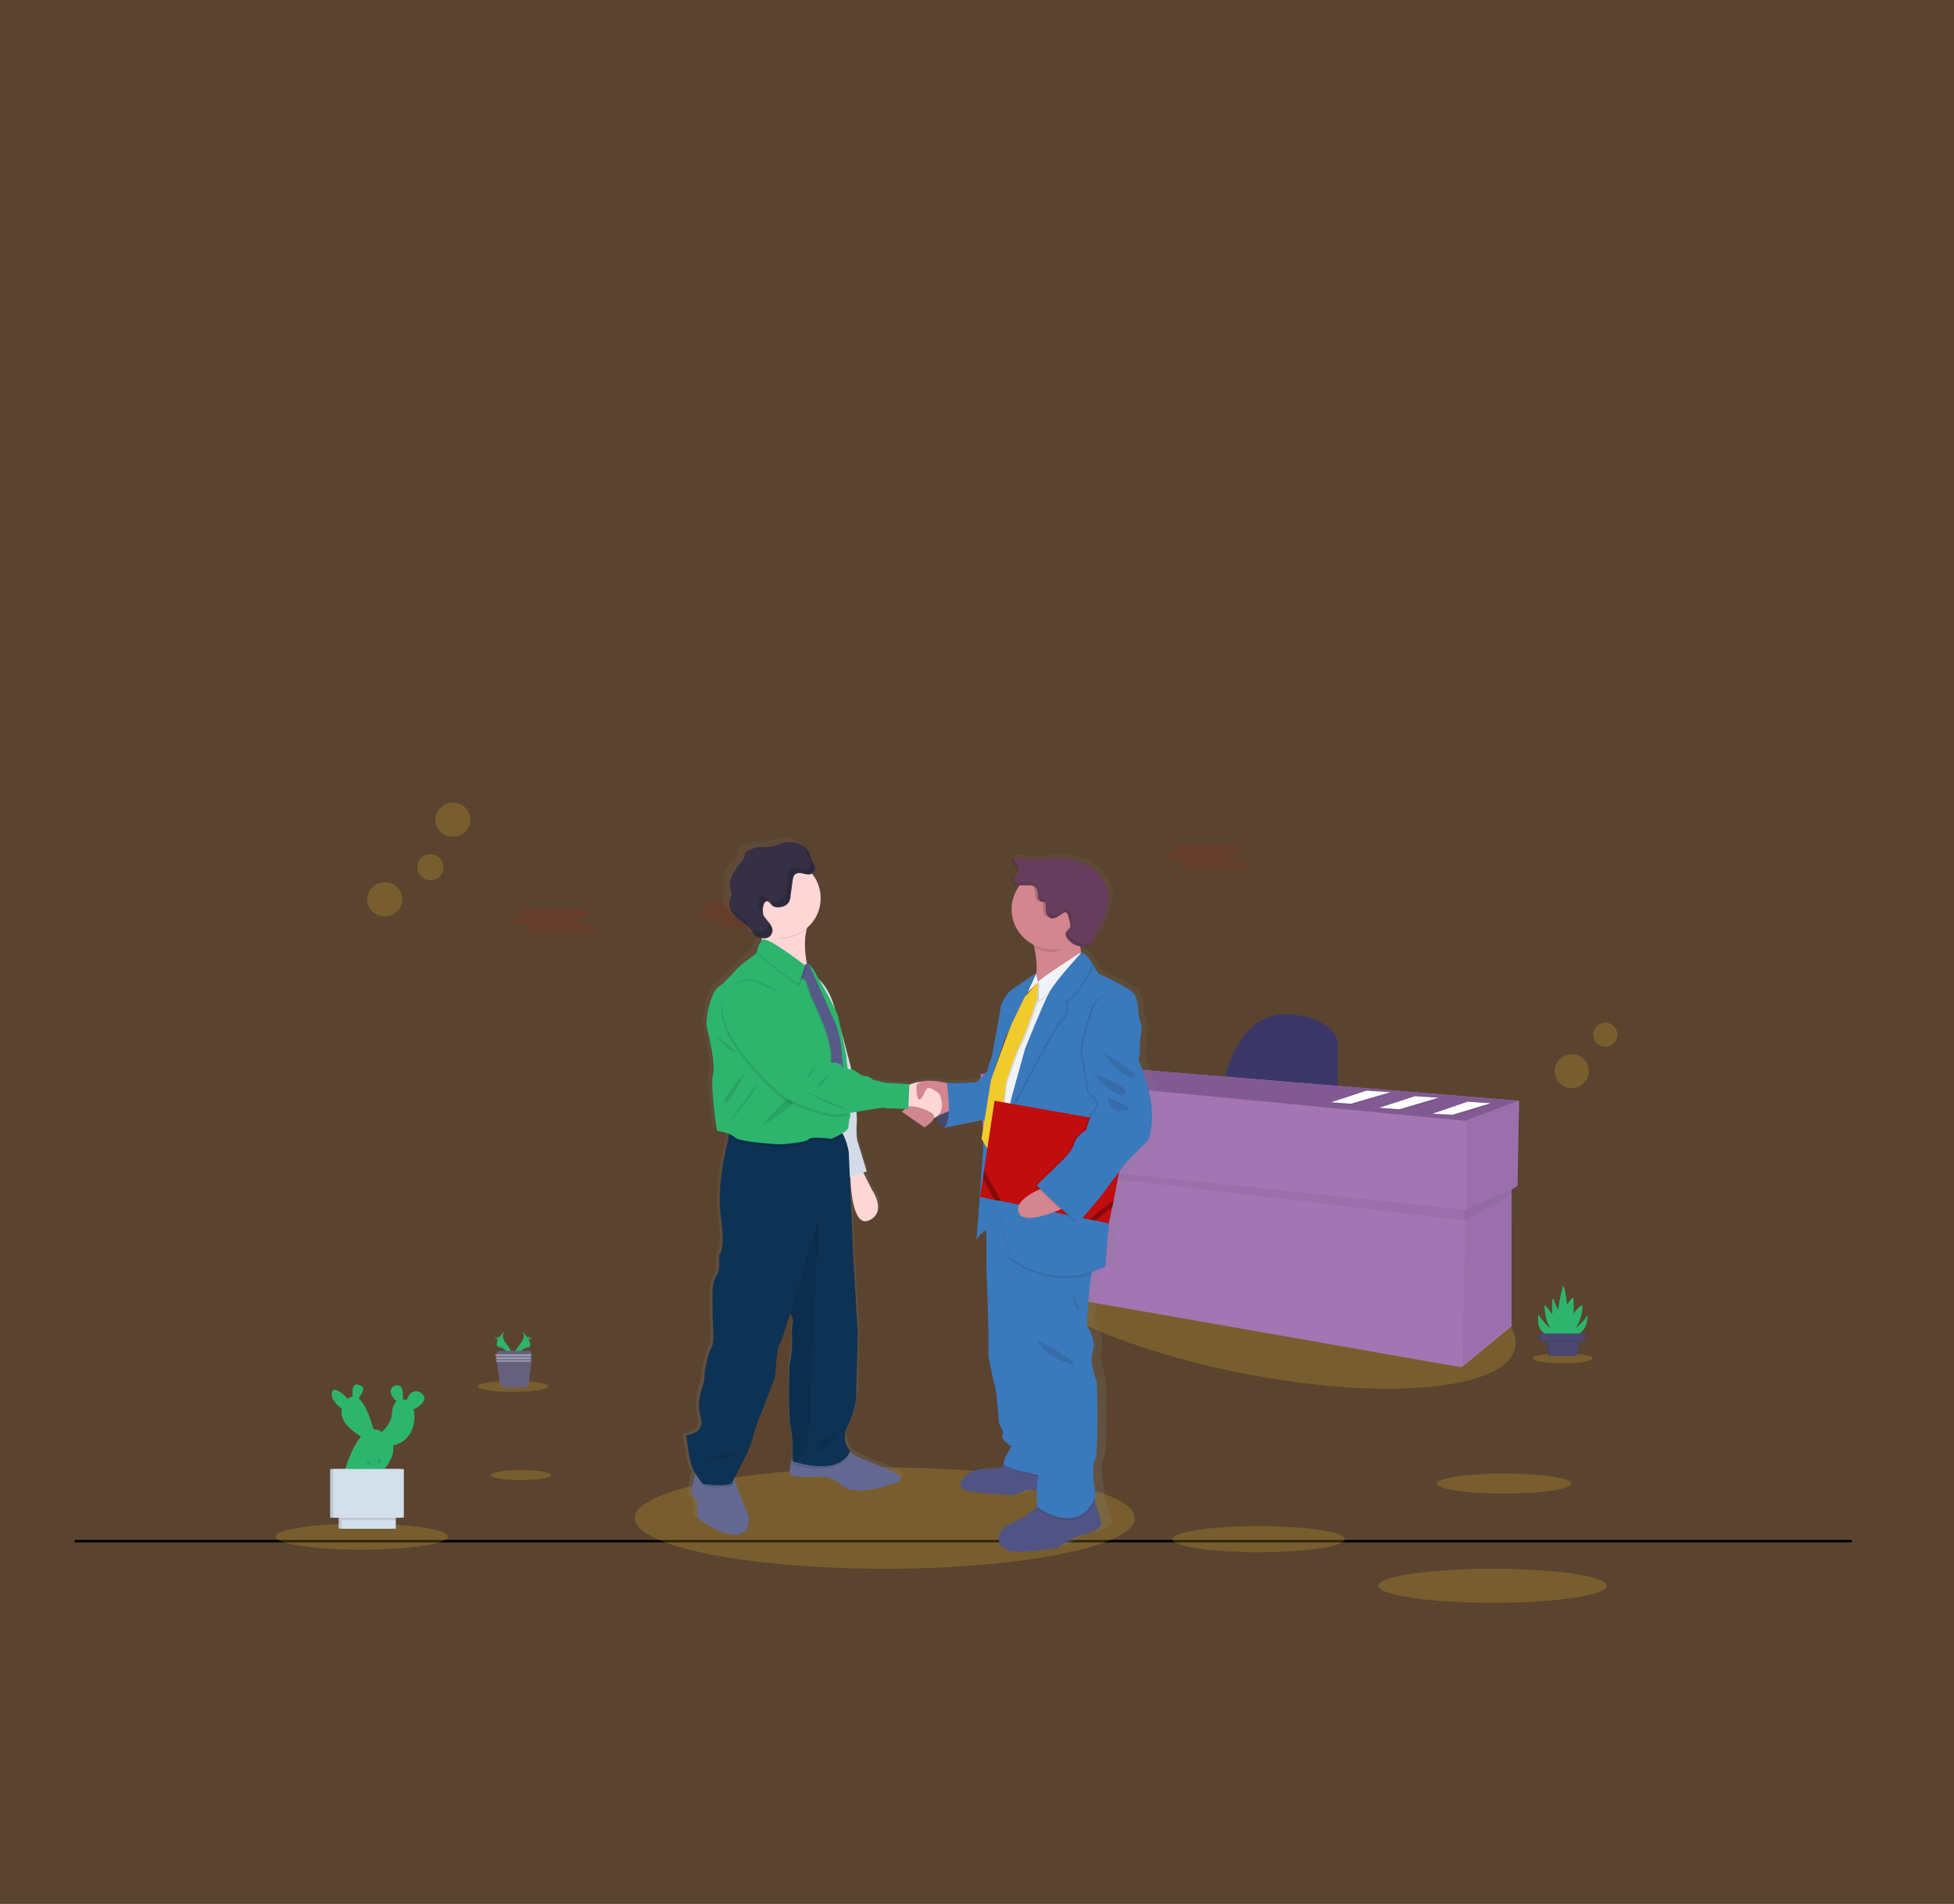 <?xml version="1.0" encoding="utf-8"?>
<!-- Generator: Adobe Illustrator 27.3.1, SVG Export Plug-In . SVG Version: 6.00 Build 0)  -->
<svg version="1.1" id="Layer_1" xmlns="http://www.w3.org/2000/svg" xmlns:xlink="http://www.w3.org/1999/xlink" x="0px" y="0px"
	 viewBox="0 0 390 380" style="enable-background:new 0 0 390 380;" xml:space="preserve">
<rect x="0" y="0" width="390" height="380" fill="#333333" stroke="none"/>
<style type="text/css">
	.st0{opacity:0.2;fill:#F6881F;enable-background:new    ;}
	.st1{fill:none;stroke:#000000;stroke-width:0.5;stroke-miterlimit:10;}
	.st2{opacity:0.1;fill:#C00D0D;enable-background:new    ;}
	.st3{opacity:0.2;fill:#F1CB2C;enable-background:new    ;}
	.st4{fill:#3A3768;}
	.st5{fill:#A375B3;}
	.st6{opacity:5.000000e-02;enable-background:new    ;}
	.st7{fill:#825A93;}
	.st8{opacity:0.1;enable-background:new    ;}
	.st9{fill:#FFFFFF;}
	.st10{fill:#D3DAE1;}
	.st11{fill:url(#SVGID_1_);}
	.st12{fill:#585B8A;}
	.st13{opacity:0.2;enable-background:new    ;}
	.st14{fill:#636992;}
	.st15{fill:#FFD6D6;}
	.st16{fill:#DCE6F2;}
	.st17{fill:#0D3254;}
	.st18{fill:#505484;}
	.st19{fill:#575988;}
	.st20{fill:#3B79BD;}
	.st21{fill:#D28690;}
	.st22{fill:#2DB56E;}
	.st23{fill:#575989;}
	.st24{fill:#353045;}
	.st25{fill:#F0F3F7;}
	.st26{fill:#F1CB2C;}
	.st27{fill:#C00D0D;}
	.st28{fill:#663D5C;}
	.st29{opacity:0.3;enable-background:new    ;}
	.st30{opacity:0.15;}
	.st31{fill:#65617D;}
	.st32{fill:#9D9CB5;}
	.st33{fill:#4B4770;}
	.st34{fill:#D4DFEC;}
</style>
<rect y="0" class="st0" width="390" height="380"/>
<line class="st1" x1="14.9" y1="307.6" x2="369.6" y2="307.6"/>
<path class="st2" d="M140.9,181.5h0.4c-0.3-0.1-0.4-0.3-0.5-0.6l0,0c0-0.5,0.7-0.9,1.5-0.9H153c0.9,0,1.5,0.4,1.5,0.9l0,0
	c0,0.5-0.7,0.9-1.5,0.9h-0.4c0.3,0.1,0.4,0.3,0.5,0.6c0,0.4-0.5,0.8-1.2,0.9h3.1c0.9,0,1.5,0.4,1.5,0.9c0,0.5-0.7,0.9-1.5,0.9h-10.8
	c-0.9,0-1.5-0.4-1.5-0.9c0-0.4,0.5-0.8,1.2-0.9h-3.1c-0.9,0-1.5-0.4-1.5-0.9C139.3,181.8,140,181.5,140.9,181.5z"/>
<ellipse class="st3" cx="85.9" cy="173.1" rx="2.6" ry="2.6"/>
<ellipse class="st3" cx="90.4" cy="163.6" rx="3.5" ry="3.4"/>
<ellipse class="st3" cx="76.8" cy="179.5" rx="3.5" ry="3.4"/>
<path class="st2" d="M234.1,170.1h0.4c-0.3-0.1-0.4-0.3-0.4-0.6l0,0c0-0.5,0.7-0.9,1.5-0.9h10.6c0.9,0,1.5,0.4,1.5,0.9l0,0
	c0,0.5-0.7,0.9-1.5,0.9h-0.5c0.3,0.1,0.4,0.3,0.4,0.6c0,0.4-0.5,0.8-1.2,0.8h3c0.9,0,1.5,0.4,1.5,0.9c0,0.5-0.7,0.9-1.5,0.9h-10.6
	c-0.9,0-1.5-0.4-1.5-0.9c0-0.4,0.5-0.8,1.2-0.8h-3c-0.9,0-1.5-0.4-1.5-0.9C232.5,170.5,233.3,170.1,234.1,170.1z"/>
<path class="st2" d="M103.8,182.9h0.4c-0.3-0.1-0.4-0.3-0.4-0.6l0,0c0-0.5,0.7-0.9,1.5-0.9h10.6c0.9,0,1.5,0.4,1.5,0.9l0,0
	c0,0.5-0.7,0.9-1.5,0.9h-0.5c0.3,0.1,0.4,0.3,0.4,0.6c0,0.4-0.5,0.8-1.2,0.8h3c0.9,0,1.5,0.4,1.5,0.9c0,0.5-0.7,0.9-1.5,0.9h-10.6
	c-0.9,0-1.5-0.4-1.5-0.9c0-0.4,0.5-0.8,1.2-0.8h-3c-0.9,0-1.5-0.4-1.5-0.9C102.2,183.3,102.9,182.9,103.8,182.9z"/>
<ellipse transform="matrix(0.196 -0.981 0.981 0.196 -52.276 453.744)" class="st3" cx="250.6" cy="258.8" rx="15.7" ry="52.7"/>
<path class="st4" d="M244.6,214.7c0,0,2.8-13.6,13.5-12.2c0,0,7.4,0.5,8.9,5.2v10.5L244.6,214.7z"/>
<polygon class="st5" points="303.2,219.7 207.9,211.9 195.7,214.4 196.4,231.1 197.3,231.2 198.3,256.5 291.7,272.9 301.7,264.7 
	301.7,237.4 302.9,236.7 "/>
<polygon class="st6" points="303.3,219.7 303.1,236.7 292.7,241.4 292.6,223.7 "/>
<polygon class="st6" points="301.7,237.4 301.8,264.2 291.9,272.4 292.5,241.4 "/>
<polygon class="st6" points="197.3,232.3 292.6,243.6 292.6,241.5 197.3,231.4 "/>
<polygon class="st6" points="301.7,238.4 301.7,237.4 292.3,241.5 292.3,243.6 "/>
<polygon class="st7" points="195.6,214.4 207.7,211.9 303.1,219.7 292.4,223.7 "/>
<polygon class="st8" points="292.9,220.1 297.5,220.5 289.9,222.7 285.9,222.5 "/>
<polygon class="st9" points="292.9,219.9 297.5,220.2 289.9,222.5 285.9,222.3 "/>
<path class="st10" d="M292.4,220.5c0.2-0.1,0.4,0.1,0.6,0.1c0.1,0,0.2,0,0.4,0c0.2,0,0.5,0.2,0.7,0.1"/>
<path class="st10" d="M292.1,220.5c0.2-0.1,0.4,0.1,0.6,0.1c0.1,0,0.2,0,0.4,0c0.2,0,0.5,0.2,0.7,0.1"/>
<path class="st10" d="M291.6,220.9c0.2-0.1,0.4,0.1,0.6,0.1c0.1,0,0.2,0,0.4,0s0.5,0.2,0.7,0.1"/>
<polygon class="st8" points="272.7,217.9 277.5,218.2 269.6,220.5 265.7,220.2 "/>
<polygon class="st9" points="272.7,217.7 277.5,218 269.6,220.3 265.7,220 "/>
<path class="st10" d="M272.1,218.3c0.2-0.1,0.4,0.1,0.6,0.1c0.1,0,0.2,0,0.4,0c0.2,0,0.5,0.2,0.7,0.1"/>
<path class="st10" d="M271.9,218.4c0.2-0.1,0.4,0.1,0.6,0.1c0.1,0,0.2,0,0.4,0c0.2,0,0.5,0.2,0.7,0.1"/>
<path class="st10" d="M271.4,218.6c0.2-0.1,0.4,0.1,0.6,0.1c0.1,0,0.2,0,0.4,0c0.2,0,0.5,0.2,0.7,0.1"/>
<polygon class="st8" points="282.4,219 287.1,219.4 279.3,221.6 275.3,221.3 "/>
<polygon class="st9" points="282.4,218.8 287.1,219.1 279.3,221.4 275.3,221.1 "/>
<path class="st10" d="M281.8,219.4c0.2-0.1,0.4,0.1,0.6,0.1c0.1,0,0.2,0,0.4,0c0.2,0,0.5,0.2,0.7,0.1"/>
<path class="st10" d="M281.6,219.5c0.2-0.1,0.4,0.1,0.6,0.1c0.1,0,0.2,0,0.4,0s0.5,0.2,0.7,0.1"/>
<path class="st10" d="M281,219.7c0.2-0.1,0.4,0.1,0.6,0.1c0.1,0,0.2,0,0.4,0c0.2,0,0.5,0.2,0.7,0.1"/>
<ellipse class="st3" cx="176.6" cy="303" rx="49.9" ry="10.1"/>
<linearGradient id="SVGID_1_" gradientUnits="userSpaceOnUse" x1="237.925" y1="264.32" x2="237.925" y2="122.628" gradientTransform="matrix(1 0 0 1 -54.11 45.014)">
	<stop  offset="0" style="stop-color:#808080;stop-opacity:0.25"/>
	<stop  offset="0.54" style="stop-color:#808080;stop-opacity:0.12"/>
	<stop  offset="1" style="stop-color:#808080;stop-opacity:0.1"/>
</linearGradient>
<path class="st11" d="M231.2,220.4c-0.6-4.6-2.6-9-2.6-9l0.2-1.6c0,0,0-0.8,0-2c0-0.8,0.1-1.4,0.3-2.2c0.4-1.3-0.6-3-0.7-3.2
	c-0.1-0.2,0-3.1-1-4.6c-1-1.4-7.4-4.1-7.4-4.1s-0.4-0.8-0.9-1.6v-0.1c-0.4-0.8-0.9-1.4-1.4-2c-0.4-0.4-0.8-0.7-1.1-0.6
	c-0.1-0.4-0.2-0.9-0.3-1.2c0.1,0,0.1,0,0.2,0c0.3,0.1,0.6,0.1,0.8,0c0.6-0.1,1.1-0.7,1.4-1.1c1.7-2.6,3.1-5.2,3.4-8.2
	c0.1-0.6,0-1.2-0.1-1.8c-0.1-0.5-0.4-1-0.6-1.3c-0.4-0.9-1-1.6-1.6-2.4c-1.2-1.2-2.8-2-4.3-2.4c-1.8-0.5-3.7-0.7-5.7-0.4
	c-0.5,0.1-1,0.1-1.4,0.2c-0.7,0-1.2,0-1.9,0l-3.2-0.2l0,0h-0.6c-0.2,0.4,0,1,0.3,1.3c0.3,0.4,0.6,0.8,0.6,1.2c0,0.5-0.4,0.9-0.7,1.2
	c-0.3,0.4-0.5,1-0.2,1.3l0.1,0.1c0.3,0.3,0.8,0.3,1.2,0.3h0.1c-1.1,1.4-1.6,3.1-1.6,4.8c0,3,1.7,5.7,4.5,7.1c0,0.2,0.1,0.4,0.1,0.5
	c0.5,1.6,0.7,3.4,0.5,5.2l-0.1,0.1v-0.1c0,0-3.8,2.6-4.9,3.2c-1.2,0.7-2.3,2.9-2.3,3.6c0,0.7-1.8,10-1.8,10c-0.4,1-0.7,1.8-0.9,2.9
	l-2.3,2c0,0-4.7,0.4-6.1,0.1v0.3c-1.2-0.3-2.4-0.5-3.6-0.5c-0.7-0.1-1.4,0-2,0.3l0,0l0,0c-0.8,0.1-1.4,0.3-2.1,0.6
	c-0.1,0-0.2,0.1-0.2,0.1v-0.3l-5.1-0.3l-2.6-0.6c0,0-1-0.8-1.4-0.7c-0.6,0.1-1.7-0.7-1.7-0.7c-0.3-0.2-0.6-0.4-0.9-0.5
	c-0.1-0.6-0.1-1-0.1-1s-2-7.8-3.5-12.4c-1.1-3.1-2.4-4.6-3.3-5.2c-0.4-0.7-0.7-1.1-0.7-1.1c-0.2-0.6-1.1-1.8-1.4-1.8
	c0-0.1-0.1-0.1-0.1-0.1s-0.1,0-0.2,0c-0.4-2-0.7-4.7,0-7c1.8-1.4,2.8-3.6,2.8-5.9v-0.1v-0.1c0-1.8-0.7-3.6-1.8-5l-0.1-0.1
	c0,0,0,0,0.1,0c0.4-0.3,0.6-0.8,0.5-1.2c-0.1-0.5-0.5-0.9-0.7-1.3c-0.1-0.4-0.2-0.7-0.3-1.1c-0.2-0.5-0.4-1-0.8-1.3v0.1
	c-1-1.1-2.6-1.6-4.1-1.4c-1.2,0.2-2.2,0.7-3.2,0.9c-0.8,0.1-1.6,0-2.4,0.1s-1.4,0.3-2.2,0.7c-0.2,0.1-0.4,0.2-0.5,0.4
	c-0.1,0.2-0.2,0.4-0.2,0.7c-0.3,1.1-1.2,1.6-1.8,2.6c-0.8,1-1.2,2-1.2,3.2c0,0.3,0,0.6,0.1,0.9c0,0.2,0.1,0.4,0.2,0.5
	c0.1,0.6-0.2,1.1-0.3,1.6c-0.2,0.7-0.1,1.4,0.2,2c1,2.2,4.2,2.8,4.9,5.1c0.5,0.2,1.1,0.4,1.6,0.5c0,0.2,0.1,0.5,0.1,0.7l0,0
	c-0.9,0.9-1.1,2.4-1.1,2.4l-0.1,0.1c-0.4,0.3-1.5,1.2-2.6,2c-1.4,0.9-3.4,3.8-4.9,4.7c-1.2,0.8-2.5,6.2-2.2,8.2
	c0.3,2,1.7,7.4,1.2,9.5c-0.6,2,0.8,11.2,0.8,11.2c1,0.2,1.8,0.4,2.6,0.8v0.4l-0.1,1.2c0,0-2.4,8.7-1.5,15.3c1,6.6-0.4,7.4-0.4,7.4
	s0.3,3-0.4,4c-0.8,1.1-0.9,3.2-0.9,3.2s-0.1,5.1,0.1,6.6c0.1,1.4,0.2,4.1-0.3,4.7c-0.5,0.6-1.4,4.7-1.4,5.9s-1.8,4.1-0.8,7.8
	c1.1,3.6-2.9,3.7-2.9,3.7s0.5,5.6,1.6,7.2l0.2,0.2c0,0.1,0,0.2-0.1,0.3c-0.4,1.4-1,3.7-0.6,4.3c0.6,0.9,0.9,0.7,0.9,0.7l0.2,3.7
	c0,0,4.3,3.6,7.6,3.4c3.3-0.1,2.6-3.4,2.6-3.4l-2.8-7.2l-0.1-0.3l3.1-5.8c0,0,0.9-2.6,1.1-3.4c0.2-1,1.4-4.1,1.4-4.1s2.9-7,3-7.8
	c0.1-0.9,0.3-5.3,0.9-6.2c0.6-1,2.2-6.1,2.2-6.1l0,0c0.6,0.6,0.8,1.3,0.6,2c-0.4,1.3-0.2,4-0.2,4s-0.1,2.2-0.4,3.4
	c-0.3,1.1-0.4,10.8,0.2,13c0.4,1.8,0.4,5.2,0.4,6.6c-0.4,1.4-0.7,3.1-0.1,3.2c1,0.4,5.7,0.3,5.7,0.3s2-0.7,4.7,1.8
	c2.7,2.4,11.2-0.7,11.2-0.7s2.6-0.7-2.4-2.8c-3.6-1.4-5.9-2.4-7.3-3.2c0-0.1,0.1-0.1,0.1-0.2c0,0-2.1-2-0.4-5.3
	c1.7-3.4,1.6-6.4,1.6-6.4l0.3-11.6l-0.9-15.3l-0.7-16.2h0.1c0.1,3,0.7,10,3.8,8.7c3.9-1.8,0.6-6.2,0.6-6.2l-1.7-3.4l0.5-0.2
	l-1.9-6.2c-0.2-1.2-0.2-2.4-0.1-3.6c0-0.8,0-1.4,0-2.2c2.6-0.5,5.1-1,5.5-0.8c0.5,0.1,3.4,0.2,4.5,0.2c-0.4,0.3-0.7,0.6-0.7,0.6
	l4.7,3.1c0,0,1.5-0.9,1.9-1.8c0.3-0.1,0.7-0.3,0.9-0.5c0,1.1,0.4,2.2,1.4,2.2c0.3,0,0.5,0,0.8-0.1l7.6-1.4l-0.7,4l0.5,0.8
	c-0.2,3.4-0.5,7-0.8,10.1l-0.1,0.7l0,0c-0.4,4.9-0.7,8.5-0.7,8.5c0.4-0.8,1.1-1.4,1.9-1.8v7.2c0,0,0.4,11.4,0.4,12.9
	c0,1.5,0,5.1,0,5.1s0.8,4.2,1.4,5.6c0.5,1.4,0.9,7.8,0.9,7.8s1.2,1.8,0.7,2.4c-0.5,0.7,1.9,2.2,1.9,2.2s-1.5,2-1.6,3.4
	c0,0.2,0.1,0.4,0.4,0.5c-0.1,0.1-0.2,0.1-0.3,0.2c-0.7,0.5-1.7,0.8-3.2,0.7c-4.2-0.4-7.2,3.4-4.5,4.2c2.6,0.8,10.4,1,10.4,1
	s2.4-1.4,4.2-0.8c0,1.4,0,2.9,0.1,3.1l0,0c-1.1,1-3.2,2.6-5.3,3.2c-2.9,1.1-3.6,5,0.2,5.5c3.8,0.6,9.4-0.7,9.4-0.7s2.8-2.2,5.1-2.6
	c2.2-0.5,4.1-1.4,3.7-2.8c-0.3-0.8-0.9-2.9-1.4-4.2c0-0.1,0-0.2-0.1-0.3c0.1-0.2,0.1-0.3,0.2-0.5c0,0-1.2-5.8-0.2-7.2
	s0.4-15.9,0.4-15.9s-1.5-3.6-0.8-5.9c0.8-2.2-1.4-5.3-1.4-5.3s0.2-6.4,0.9-9.8c0-0.2,0-0.3,0.1-0.5c1.1-0.3,2-0.7,3-1.1
	c0,0,0.6-8,0.9-9.8c0-0.2,0.1-0.5,0.1-0.8l0.3-1.3l0,0l0.3-1.4l0,0l1-5l1.8-2.2l4.5-4.6C230.6,227.4,231.7,224.9,231.2,220.4z
	 M160.5,192L160.5,192C160.5,192,160.5,191.9,160.5,192C160.5,191.9,160.5,192,160.5,192z M205.8,197.6l-0.2,0.4l0.7-0.7l-0.9,1
	l0.3-0.7L205.8,197.6L205.8,197.6z M201.4,206.5c-0.2,0.5-0.4,1-0.6,1.4l0.4-1.1L201.4,206.5z"/>
<path class="st12" d="M187.2,220.9c0,0-0.6,3.9,1.2,4c1.8,0.1,3-3.1,3-3.1l-0.8-2.4L187.2,220.9z"/>
<path class="st13" d="M187.2,220.9c0,0-0.6,3.9,1.2,4c1.8,0.1,3-3.1,3-3.1l-0.8-2.4L187.2,220.9z"/>
<path class="st14" d="M146.7,306.3c-3.2,0.1-7.4-3.4-7.4-3.4l-0.2-3.7c0,0-0.3,0.1-0.9-0.7c-0.4-0.6,0.2-2.8,0.6-4.3
	c0.2-0.8,0.4-1.2,0.4-1.2l7.1,1.8l0.4,0.9l2.8,7.2C149.3,303,149.9,306.3,146.7,306.3z"/>
<path class="st14" d="M179.1,295.9c0,0-8.2,3.1-10.9,0.7c-2.7-2.4-4.7-1.8-4.7-1.8s-4.7,0.1-5.5-0.3c-0.6-0.2-0.3-2,0.1-3.2
	c0.2-1,0.5-1.8,0.5-1.8s8.1-2.8,9.3-1.1c0.4,0.5,0.9,1,1.4,1.2c1.4,1.1,3.7,2,7.3,3.4C181.7,295.1,179.1,295.9,179.1,295.9z"/>
<path class="st15" d="M171.8,233l2.2,4.4c0,0,3.2,4.5-0.6,6.2c-3.8,1.6-3.7-9.9-3.7-9.9L171.8,233z"/>
<path class="st16" d="M162.5,194.8c0,0,2.4,1.1,3.9,5.7c1.4,4.6,3.4,12.4,3.4,12.4s1.4,8.9,1.2,11.1c-0.1,1.2-0.1,2.4,0.1,3.6
	l1.9,6.2l-3.8,1.3l-5.8-21.8L162.5,194.8z"/>
<path class="st6" d="M162.5,194.8c0,0,2.4,1.1,3.9,5.7c1.4,4.6,3.4,12.4,3.4,12.4s1.4,8.9,1.2,11.1c-0.1,1.2-0.1,2.4,0.1,3.6
	l1.9,6.2l-3.8,1.3l-5.8-21.8L162.5,194.8z"/>
<path class="st8" d="M146.2,294.9l0.4,0.9l-0.4,0.8c-1.6,0.7-5.7,0.1-5.7,0.1s-0.8-1-1.7-2.4c0.2-0.8,0.4-1.2,0.4-1.2L146.2,294.9z"
	/>
<path class="st8" d="M169.7,290.1c-2.1,4.6-8.9,2.8-11,2.4c-0.3-0.1-0.5-0.2-0.5-0.2s0-0.4,0-1c0.2-1,0.5-1.8,0.5-1.8
	s8.1-2.8,9.3-1.1c0.4,0.5,0.9,1,1.4,1.2C169.5,289.9,169.6,290,169.7,290.1z"/>
<path class="st17" d="M169.3,284.3c-1.7,3.4,0.4,5.3,0.4,5.3c-2.1,4.6-8.9,2.8-11,2.2c-0.3-0.1-0.5-0.2-0.5-0.2s0.1-4.8-0.4-7
	c-0.5-2.2-0.4-11.8-0.1-13c0.3-1.1,0.4-3.4,0.4-3.4s-0.2-2.8,0.1-4c0.2-0.8,0-1.4-0.5-2l0,0c0,0-1.5,5.1-2.1,6.1
	c-0.6,1-0.8,5.3-0.9,6.2c-0.1,0.9-2.9,7.8-2.9,7.8s-1.2,3.2-1.4,4c-0.2,1-1.1,3.4-1.1,3.4l-3.3,6.4c-1.6,0.7-5.7,0.1-5.7,0.1
	s-0.8-1-1.8-2.6s-1.5-7.2-1.5-7.2s3.9-0.1,2.8-3.7c-1-3.6,0.9-6.4,0.8-7.8c-0.1-1.2,0.9-5.3,1.4-5.9c0.5-0.7,0.4-3.2,0.3-4.7
	c-0.1-1.4-0.1-6.6-0.1-6.6s0.1-2.2,0.9-3.2c0.7-1.1,0.4-4,0.4-4s1.4-0.7,0.4-7.4c-1-6.8,1.4-15.3,1.4-15.3l0.1-1.2l0.1-2
	c0,0,20-1.2,21.6,0.3c0.4,0.4,0.8,1,1.1,1.4c0.6,1.1,1,2.4,1.2,3.6l0.9,20.9l0.9,15.3l-0.3,11.6C171,278,171,280.9,169.3,284.3z"/>
<path class="st8" d="M163.4,243.2l-2.1,44.7l-2.4,4.1c-0.3-0.1-0.5-0.2-0.5-0.2s0.1-4.8-0.4-7c-0.5-2.2-0.4-11.8-0.1-13
	c0.3-1.1,0.4-3.4,0.4-3.4s-0.2-2.8,0.1-4c0.2-0.8,0-1.4-0.5-2V262L163.4,243.2z"/>
<path class="st8" d="M140.8,291.3c0,0,5.5-2.2,6.3-1.4c0.9,0.8-6.5,1.6-6.5,1.6L140.8,291.3z"/>
<path class="st8" d="M167.7,285.5c-0.2,0.1-5.5,2-5.1,3.9C163.2,291.4,167.7,285.5,167.7,285.5z"/>
<path class="st15" d="M151,183.8c0,0,1.8,4.2,0.9,6.4s10.2,5.9,10.2,5.9s-3.2-8.2-0.1-12.9C165.1,178.5,151,183.8,151,183.8z"/>
<path class="st18" d="M216.2,306.3c-2.2,0.5-5.1,2.6-5.1,2.6s-5.5,1.1-9.2,0.7c-3.7-0.6-3.1-4.5-0.2-5.5c2-0.7,4.1-2.4,5.1-3.2
	c0.5-0.5,0.8-0.8,0.8-0.8l10.5-2c0,0,0.2,0.6,0.4,1.4c0.4,1.4,1.1,3.4,1.2,4.2C220.2,304.7,218.4,305.8,216.2,306.3z"/>
<path class="st18" d="M213.5,298.3c0,0-4.3,0.5-6.3-0.6c-1.8-1.1-4.5,0.7-4.5,0.7s-7.5-0.2-10.1-1c-2.4-0.8,0.4-4.6,4.5-4.2
	c1.5,0.1,2.4-0.2,3.2-0.7c0.8-0.5,1.2-1.2,1.4-2l8.8,0.6l1.2,3.1L213.5,298.3z"/>
<path class="st8" d="M212,295.5c0,0-10.3-1.6-11.6-3c0.8-0.5,1.2-1.2,1.4-2l8.8,0.6l1.2,3.1L212,295.5z"/>
<path class="st19" d="M196.8,237.6l0.1,15.2c0,0,0.4,11.2,0.4,12.9c0,1.6,0,5,0,5s0.8,4.2,1.2,5.6c0.5,1.4,0.9,7.8,0.9,7.8
	s1.2,1.8,0.7,2.4c-0.5,0.7,1.8,2.2,1.8,2.2s-1.4,2-1.6,3.4c-0.1,1.3,11.8,3.2,11.8,3.2l-4.7-46.5l-3.6-11.6L196.8,237.6z"/>
<path class="st20" d="M196.8,237.6l0.1,15.2c0,0,0.4,11.2,0.4,12.9c0,1.6,0,5,0,5s0.8,4.2,1.2,5.6c0.5,1.4,0.9,7.8,0.9,7.8
	s1.2,1.8,0.7,2.4c-0.5,0.7,1.8,2.2,1.8,2.2s-1.4,2-1.6,3.4c-0.1,1.3,11.8,3.2,11.8,3.2l-4.7-46.5l-3.6-11.6L196.8,237.6z"/>
<path class="st8" d="M218.6,299.3c-3.4,8-11.6,1.8-11.6,1.8s0-0.2,0-0.4c0.5-0.5,0.8-0.8,0.8-0.8l10.5-2
	C218.2,297.9,218.4,298.4,218.6,299.3z"/>
<path class="st20" d="M218.7,298.6c-3.3,8.5-11.7,2.2-11.7,2.2s-0.3-4.4,0.3-6.4c0.6-2-0.6-8-0.6-8s-0.7-5.3-1.2-6.6
	c-0.6-1.3-0.6-3.7-0.6-3.9s0.2-1.8-0.3-3c-0.5-1.1-0.8-3.9-0.8-3.9s0-3.9-0.5-6.2l-1.6-8l-2.9-16.4l1-0.2l16.5-2.8
	c0,0,3.1,15.5,2.1,17.1c-0.2,0.4-0.4,1.1-0.6,2.2c-0.6,3.6-0.9,9.8-0.9,9.8s2.1,3.2,1.2,5.3c-0.8,2.2,0.8,5.9,0.8,5.9
	s0.5,14.5-0.4,15.9C217.7,292.8,218.7,298.6,218.7,298.6z"/>
<path class="st21" d="M217.1,192.9c0,0-14.9,10.3-11.5,5.1c1.8-2.8,1.4-6.4,0.8-9c-0.4-1.4-0.9-2.8-1.4-3.9c0,0,12.6-5.3,11.1-0.6
	c-0.4,1.1-0.6,2.2-0.5,3.4C215.5,189.8,216.1,191.5,217.1,192.9z"/>
<path class="st21" d="M190.4,216.5c0,0-6.3-1.8-7.3,0c-1.1,1.8,0.3,5.6,2.2,6.2c1.9,0.7,6.3-2.2,6.3-2.2L190.4,216.5z"/>
<path class="st12" d="M197.5,213.6l-2.6,2.4c0,0-4.5,0.4-5.9,0.1c0,0,1.2,8-0.6,9l10.8-2.2L197.5,213.6z"/>
<path class="st20" d="M197.5,213.6l-2.6,2.4c0,0-4.5,0.4-5.9,0.1c0,0,1.2,8-0.6,9l10.8-2.2L197.5,213.6z"/>
<path class="st8" d="M163.8,179.5c0,4.3-3.5,7.8-7.9,7.8c-4-1.8-7.9-3.4-7.9-7.8c-0.2-4.3,3.2-7.8,7.5-8c4.3-0.2,8,3.2,8.2,7.4
	C163.8,179.1,163.8,179.3,163.8,179.5L163.8,179.5z"/>
<path class="st15" d="M163.8,179.3c0,4.3-3.5,7.8-7.9,7.8c-4.4,0-7.9-3.4-7.9-7.8c0-4.3,3.5-7.8,7.9-7.8c2.4,0,4.5,1.1,6.1,2.8
	C163.2,175.7,163.8,177.5,163.8,179.3z"/>
<path class="st8" d="M168.3,226.6c-0.8,0.5-1.6,1-2.4,1.2c0,0-4-0.6-4.5,0.1c-0.6,0.7-5.7,1-5.7,1s-7.8-0.4-8.9-1.3
	c-0.4-0.3-0.8-0.6-1.2-0.7l0.1-2c0,0,20-1.2,21.6,0.3C167.8,225.5,168.2,226.1,168.3,226.6z"/>
<path class="st22" d="M169.3,225.1c-0.2,0.9-3.4,2.2-3.4,2.2s-4-0.6-4.5,0.1c-0.6,0.7-5.7,1-5.7,1s-7.8-0.4-8.9-1.3
	c-1.2-1.1-3.7-1.4-3.7-1.4s-1.4-9.2-0.8-11.2c0.6-2-0.8-7.6-1.2-9.4c-0.4-2,0.9-7.4,2.4-8.2c1.4-0.9,3.6-3.8,4.9-4.7
	c1.1-0.8,2.2-1.6,2.6-2l0.1-0.1c0,0,0.2-1.6,1.1-2.4s8.6,5.2,8.6,5.2s0,0.5,0.6-0.4c0.1-0.2,1.2,1.2,1.4,1.8c0,0,4.2,7.2,4.5,8.7
	c0.3,1.5,1.4,6.4,1.6,7.6c0,0.3,0.1,1.4,0.3,2.8c0,0.3,0,0.6,0.1,1c0.2,2.4,0.3,5.4,0.4,7.8c0,0.3,0,0.5,0,0.8
	C169.4,223.5,169.4,224.4,169.3,225.1z"/>
<path class="st8" d="M142.7,206.5c0,0,2.8,3.4,3.8,3.4C147.5,210.1,142.7,206.5,142.7,206.5z"/>
<path class="st8" d="M148.7,214.1c0,0-4.7,5.1-4.1,6C145.3,221,148.7,214.1,148.7,214.1z"/>
<path class="st8" d="M145.3,224.2c0,0,5.5-5.8,5.7-7.8L145.3,224.2z"/>
<path class="st8" d="M152.1,224.6c0,0,6.3-3.2,6.8-5.8C159.4,216.1,152.1,224.6,152.1,224.6z"/>
<path class="st8" d="M160.1,193.1l-0.9,2l1.4,0.7l1.4,3.9c0,0,3.9,7.6,3.7,11.6s0.8,10,0.8,10l2.3-0.4l-1.1-11.8
	c-0.2-1.8-0.7-3.6-1.4-5.2c-1.8-4-5.1-11.6-5.3-11.6c-0.3,0-0.1,0.1-0.1,0.1L160.1,193.1z"/>
<path class="st23" d="M160.3,192.9l-0.9,2l1.4,0.7l1.4,3.9c0,0,3.9,7.6,3.7,11.6s0.8,10,0.8,10l2.3-0.4l-1.1-11.8
	c-0.2-1.8-0.7-3.6-1.4-5.2c-1.8-4-5.1-11.6-5.3-11.6c-0.3,0-0.1,0.1-0.1,0.1L160.3,192.9z"/>
<path class="st15" d="M185.9,223.2c-1.1-0.1-3.7-1.4-4.7-2l-0.5-0.3v-4c0.3-0.2,0.6-0.3,0.8-0.4c1.4-0.6,4.3-1.4,5.7,1.2
	C189.1,221.4,187.2,223.3,185.9,223.2z"/>
<path class="st8" d="M162,174.3c-0.1,0.1-0.3,0.1-0.4,0.2c-1,0.2-2-0.6-2.8-0.1c-0.5,0.3-0.6,1-0.7,1.4c-0.1,1-0.2,2-0.4,2.9
	c0,0.4-0.1,0.7-0.2,1.1c-0.4,0.9-1.4,1.3-2.4,1.3c-0.4,0-0.8-0.1-1.1-0.4c-0.2-0.2-0.3-0.4-0.5-0.6c-1.2-1.1-1.6,1.4-1.2,2.2
	c0.5,1.1,2.4,2.2,1.6,3.7c-0.1,0.3-0.4,0.5-0.6,0.6c-4.2-1.3-6.5-5.6-5.1-9.7c1.4-4.1,5.7-6.4,9.9-5.1
	C159.7,172.3,161,173.2,162,174.3z"/>
<path class="st24" d="M153.6,180.1c0.2,0.2,0.3,0.4,0.5,0.6c0.3,0.3,0.7,0.4,1.1,0.4c1,0,2-0.4,2.4-1.3c0.1-0.4,0.2-0.7,0.2-1.1
	l0.4-2.9c0.1-0.6,0.2-1.2,0.7-1.4c0.8-0.5,1.8,0.3,2.8,0.1c0.7-0.2,1.2-0.9,1-1.4c-0.1-0.5-0.5-0.9-0.7-1.3
	c-0.1-0.4-0.2-0.7-0.3-1.1c-0.5-1.8-2.8-2.9-4.7-2.6c-1.1,0.2-2.1,0.7-3.2,0.9c-0.8,0.1-1.6,0-2.4,0.1s-1.4,0.3-2.1,0.7
	c-0.2,0.1-0.4,0.2-0.5,0.4c-0.1,0.2-0.2,0.4-0.2,0.7c-0.3,1-1.2,1.6-1.7,2.6c-0.7,1-1.2,2-1.2,3.2c0,0.3,0,0.6,0.1,0.9
	c0,0.2,0.1,0.4,0.2,0.5c0.1,0.6-0.2,1.1-0.3,1.6c-0.2,0.7-0.1,1.4,0.2,2c1,2.2,4.1,2.8,4.7,5.1c0.6,0.3,1.2,0.5,1.8,0.5
	c0.7,0,1.4-0.3,1.6-0.9c0.8-1.4-1.1-2.6-1.6-3.7C152,181.7,152.4,179.1,153.6,180.1z"/>
<path class="st8" d="M215.9,184.6c-0.4,1.1-0.6,2.2-0.5,3.4c-0.4,0.3-0.8-0.7-1.2-0.4c-1.2,0.7-2.6,2.4-4.1,2.4
	c-1.4,0-2.6-0.3-3.7-0.9c-0.4-1.4-0.9-2.8-1.4-3.9C204.9,185.1,217.6,179.9,215.9,184.6z"/>
<path class="st21" d="M218.3,181.5c0,4.5-3.7,8-8.2,8c-4.5,0-8.2-3.6-8.2-8c0-4.5,3.7-8,8.2-8C214.7,173.5,218.2,177.1,218.3,181.5
	L218.3,181.5z"/>
<path class="st25" d="M217.9,194.8c0,0-1.5,1.6-1.8,1.8c-0.2,0.2-4.7,18.6-4.7,18.9c-0.1,0.2-5.3,16.9-5.3,16.9l-8.4,4l0.7-20.5
	l6.2-16.8c0,0,2-2.2,2.6-3.1c0.7-0.9,8.4-5.8,8.4-5.8l1.4,2.8L217.9,194.8z"/>
<path class="st8" d="M216.8,193.3l-9.6,6.8l-0.2-3.7c0.7-0.9,8.4-5.8,8.4-5.8L216.8,193.3z"/>
<path class="st25" d="M217,192.9l-9.6,6.8l-0.2-3.7c0.7-0.9,8.4-5.8,8.4-5.8L217,192.9z"/>
<path class="st20" d="M206.9,194.3l0.3,1.6l-2.2,2.2l1.7-3.8c0,0-3.7,2.6-4.7,3.2c-1.2,0.7-2.2,2.9-2.3,3.6c0,0.7-1.8,10-1.8,10
	s-1.4,3.4-1,4.5c0.4,1.1-2,31.8-2,31.8c0.7-1.2,1.8-2,3.1-2.4l-0.9-18.2c0,0,1.1-12.2,1.1-12.4s2.4-7.2,2.4-7.2L206.9,194.3z"/>
<path class="st8" d="M207.5,196.2l-0.2,3.4c0,0-2.4,7.2-3.1,8.4c-0.8,1.1-3.2,8.2-3.2,8.2l-1.4,12.2l-2.3,1.1l-1.2-2l1.9-11.8
	c0,0,3.6-10,4.1-11.1l2.6-5.4L207.5,196.2z"/>
<path class="st26" d="M207.2,196l-0.2,3.4c0,0-2.4,7.2-3.1,8.4c-0.8,1.2-3.1,8.2-3.1,8.2l-1.4,12.2l-2.3,1.1l-1.2-2l1.9-11.8
	c0,0,3.6-10,4.1-11.1l2.6-5.4L207.2,196z"/>
<path class="st21" d="M180,221.9l4.5,3.1c0,0,3.2-1.8,1.4-2.9c-1.8-1.1-3.5-1.3-4.1-1.3C181.1,220.7,180,221.9,180,221.9z"/>
<path class="st21" d="M183.3,216.2c-0.2,0.1-0.4,0.4-0.4,0.6c0,1,0.1,3.4,1,2.4c1-1.4,0.8-2.6,2.3-1.8c1,0.6,1.8,1.3,2.4,2.2l-0.4-3
	C188.2,216.5,185.1,215.1,183.3,216.2z"/>
<path class="st8" d="M218.3,252.2c-0.2,0.4-0.4,1.1-0.6,2.2c-9.2,2.8-16-3-16-3c-0.9-2.8-1.4-5.5-2-8.2c-0.2-1-0.1-2.8,0-5.1
	l16.5-2.8C216.3,235.2,219.5,250.7,218.3,252.2z"/>
<path class="st20" d="M227.8,206.1c-0.4,1.3-0.3,4.1-0.3,4.1l-3.8,17.6c0,0-1.8,13.6-2.2,15.3c-0.3,1.8-0.9,9.7-0.9,9.7
	c-10.8,5.1-18.9-1.8-18.9-1.8c-0.9-2.8-1.4-5.5-2-8.2c-0.6-3.1,1.1-15.3,1.8-20.8c0.2-1.6,0.4-2.6,0.4-2.6l2.8-10.1
	c0,0,3.4-8.5,4.7-11c1.2-2.4,6.4-8,6.4-8c0.7-0.4,1.6,1.1,2.4,2.2c0.6,1,1,1.8,1,1.8s6.3,2.8,7.2,4.1c0.9,1.4,0.8,4.4,0.9,4.6
	C227.3,203.1,228.1,204.8,227.8,206.1z"/>
<path class="st8" d="M213,200c0,0,0.5,2.8-0.8,3.6c-1.2,0.8-9.9,17.6-10.5,18.7c0.2-1.6,0.4-2.6,0.4-2.6l2.8-10.1
	c0,0,3.4-8.5,4.7-11c1.2-2.4,6.4-8,6.4-8c0.7-0.4,1.6,1.1,2.4,2.2C217.1,195,214.9,199.3,213,200z"/>
<path class="st20" d="M212.7,199.7c0,0,0.5,2.8-0.8,3.6c-1.2,0.8-9.9,17.6-10.5,18.7c0.2-1.6,0.4-2.6,0.4-2.6l2.8-10.1
	c0,0,3.4-8.5,4.7-11c1.2-2.4,6.4-8,6.4-8c0.7-0.4,1.6,1.1,2.4,2.2C216.9,194.8,214.7,199.1,212.7,199.7z"/>
<polygon class="st27" points="225.2,224.4 222.3,239.5 222.3,239.5 222,240.9 222,240.9 221.3,244.2 218.6,243.6 217.4,243.4 
	199.8,239.7 198.5,239.5 195.6,238.9 196.2,235.1 196.4,233.6 198.5,219.7 "/>
<path class="st21" d="M208.9,236.8c0,0-7,2.4-5.5,5.4c1.5,2.9,11.3-2.2,11.3-2.2L208.9,236.8z"/>
<path class="st8" d="M213.9,257.8c0,0.2,0.3,2.8,1.4,3.7C216.2,262.6,213.9,257.8,213.9,257.8z"/>
<path class="st8" d="M206.8,267.2c0,0,1.2,3.4,6.3,4.8C218.1,273.4,206.8,267.2,206.8,267.2z"/>
<path class="st8" d="M218.3,181.5c0,2.9-1.5,5.5-4.1,7c-0.5-0.3-0.9-0.6-1.2-1.1c-0.4-0.4-0.7-1.1-0.4-1.4c0.2-0.4,0.7-0.7,0.8-1.1
	c0-0.3,0-0.6,0-0.8c-0.1-0.4-0.2-0.8-0.3-1.2c-0.1-0.4-0.2-0.8-0.6-0.9s-0.7,0.2-0.9,0.4c-0.7,0.5-1.9,0.9-2.8,0.5
	c-0.8-0.4-0.6-1.8-0.7-2.6c0-0.1-0.1-0.3-0.2-0.4c-0.1,0-0.3,0-0.4,0c-0.4,0-0.8-0.4-0.9-0.8c-0.1-0.4-0.1-0.9-0.1-1.2
	c0-0.4-0.2-0.9-0.6-1.1c-0.3-0.1-0.7-0.2-1-0.2h-1.5c2.6-3.6,7.8-4.3,11.4-1.6C217.1,176.7,218.2,179,218.3,181.5L218.3,181.5z"/>
<path class="st28" d="M211.8,182.5c0.3-0.2,0.6-0.5,0.9-0.4c0.3,0.1,0.5,0.5,0.6,0.9l0.3,1.2c0.1,0.3,0.1,0.6,0,0.8
	c-0.1,0.4-0.6,0.7-0.8,1.1c-0.2,0.5,0.1,1.1,0.4,1.4c0.7,0.8,1.5,1.3,2.6,1.4c0.3,0.1,0.6,0.1,0.8,0c0.6-0.1,1-0.7,1.4-1.1
	c1.6-2.6,3-5.2,3.3-8.2c0.1-0.6,0-1.2-0.1-1.8c-0.1-0.5-0.3-1-0.6-1.3c-0.4-0.9-1-1.6-1.6-2.4c-1.2-1.2-2.6-1.8-4.3-2.4
	c-1.8-0.5-3.6-0.7-5.5-0.4c-0.5,0.1-1,0.1-1.4,0.2c-0.6,0-1.2,0-1.8,0l-3.6-0.2c-0.2,0.4,0,1,0.3,1.3c0.3,0.4,0.6,0.8,0.6,1.2
	c0,0.5-0.4,0.9-0.6,1.2c-0.3,0.4-0.5,1-0.2,1.3c0.3,0.4,0.8,0.4,1.2,0.4h1.8c0.3,0,0.7,0,1,0.2c0.4,0.2,0.5,0.7,0.6,1.1
	c0,0.4,0.1,0.9,0.1,1.2c0.1,0.4,0.5,0.8,0.9,0.8c0.1,0,0.3,0,0.4,0c0.1,0.1,0.2,0.2,0.2,0.4c0.1,0.8-0.1,2.2,0.7,2.6
	C209.8,183.8,211.1,183,211.8,182.5z"/>
<path class="st8" d="M222.2,198.4c-1.9-0.2-3.6,1-4.3,2.6c-1,2.8-2.6,7.8-2.2,9.7c0.6,2.8,1.2,7.4,1.2,7.4s2.9,1.6,1.4,3.4
	c-1.5,1.6-1.9,4.1-1.9,4.1s-1.9,0.9-2.4,2.6c-0.4,1.8-3.2,4.2-3.2,4.2l-4.3,4.2c0,0,7.1,7,8.4,7.4l4.3-5.1l5.1-6.8l4.5-4.6
	c0,0,1.1-2.4,0.6-7c-0.6-4.6-2.6-9-2.6-9l0.2-1.6C227.2,210.2,227.7,199.1,222.2,198.4z"/>
<path class="st20" d="M222.5,198.4c-1.9-0.2-3.6,1-4.2,2.6c-1,2.8-2.6,7.8-2.2,9.7c0.6,2.8,1.2,7.4,1.2,7.4s2.9,1.6,1.4,3.4
	c-1.5,1.6-1.9,4.1-1.9,4.1s-1.9,0.9-2.4,2.6c-0.4,1.8-3.2,4.2-3.2,4.2l-4.3,4.2c0,0,7.1,7,8.4,7.4l4.3-5.1l5.1-6.8l4.5-4.6
	c0,0,1.1-2.4,0.6-7c-0.6-4.6-2.6-9-2.6-9l0.2-1.6C227.5,210.2,228.1,199.1,222.5,198.4z"/>
<path class="st8" d="M218.1,214.2c0,0,4.5,5.3,6.4,4.2C226.4,217.1,218.1,214.2,218.1,214.2z"/>
<path class="st8" d="M219.9,210.1c0.5,0.2,4.3,5.5,6.4,4.9C228.1,214.3,219.9,210.1,219.9,210.1z"/>
<path class="st8" d="M221,219.1c0,0,0.3,3.1,3.4,2.6C227.7,221.3,221,219.1,221,219.1z"/>
<polygon class="st8" points="206.8,194.6 205.1,198.3 207.2,196.2 "/>
<polygon class="st25" points="206.8,194.3 205.1,198.1 207.2,196 "/>
<polygon class="st29" points="199.8,239.7 198.5,239.5 196.2,235.1 196.4,233.6 "/>
<polygon class="st29" points="222.3,239.5 222,240.9 222,240.9 218.6,243.6 217.4,243.4 "/>
<path class="st8" d="M169.3,222.6c-0.7,0.1-1.2,0.2-1.8,0.3c-3.2,0.4-10.9-3.2-10.9-3.2s-9.3-7.6-12-14.9c-2.6-7.2,3.2-8.3,3.2-8.3
	c2.2-1.2,7.1,2.2,7.7,2.8c0.6,0.6,1.2,2,1.2,2.9c0,1,1.6,2.2,1.6,2.2s2.8,4.8,3.4,5.2c0.7,0.6,0.9,1.1,1.1,1.8
	c0.2,0.9,2.1,1.6,2.8,1.6c0.8,0,1.7,0.3,1.7,0.7c0,0.4,0.8,0.5,1.4,0.6C169,216.7,169.2,220.2,169.3,222.6z"/>
<path class="st8" d="M169.3,221.9c-0.5,0.1-1,0.2-1.4,0.2c-3.2,0.4-10.9-3.2-10.9-3.2s-9.3-7.7-12-14.9c-2.6-7.2,3.2-8.3,3.2-8.3
	c2.2-1.2,7.1,2.2,7.7,2.8c0.6,0.6,1.2,2,1.2,2.9c0,1,1.6,2.2,1.6,2.2s2.8,4.8,3.4,5.2c0.7,0.6,0.9,1.1,1.1,1.8
	c0.2,0.9,2.1,1.6,2.8,1.6c0.8,0,1.7,0.3,1.7,0.7c0,0.3,0.5,0.4,1,0.5c0,0.3,0,0.6,0.1,1C169,216.5,169.2,219.6,169.3,221.9z"/>
<path class="st8" d="M181.4,216.7l-0.2,4.7H181l-0.5-0.3v-4C181,216.9,181.2,216.7,181.4,216.7z"/>
<path class="st22" d="M148,196c0,0-5.9,1.1-3.2,8.3c2.6,7.2,12,14.9,12,14.9s7.6,3.7,10.9,3.2c3.2-0.4,8.1-1.4,8.7-1.3
	c0.7,0.2,4.9,0.2,4.9,0.2l0.2-4.9l-4.9-0.3l-2.4-0.6c0,0-0.9-0.8-1.4-0.7c-0.6,0.1-1.6-0.7-1.6-0.7s-0.9-0.7-1.4-0.7
	c-0.6,0-1.8-0.2-1.8-0.6s-1-0.8-1.7-0.7c-0.8,0-2.6-0.7-2.8-1.6c-0.2-1-0.4-1.3-1.1-1.8c-0.7-0.6-3.4-5.2-3.4-5.2s-1.6-1.2-1.6-2.2
	s-0.6-2.4-1.2-2.9C154.9,198.2,150.1,194.8,148,196z"/>
<path class="st8" d="M163,212.6c0,0-2.3,2.2-1.7,2.6L163,212.6z"/>
<path class="st8" d="M165.5,214.4c0,0-2.9,2.2-2.2,2.4C164.1,216.9,165.5,214.4,165.5,214.4z"/>
<path class="st8" d="M160.4,217.7c0.4,0.2,6.7,3.8,9,3.8L160.4,217.7z"/>
<path class="st8" d="M160.9,193.2c0,0-1.2,3.6-1.5,3.6c-0.4,0-5.9-4.4-8.2-6.2l0.1-0.1c0,0,0.2-1.6,1.1-2.4
	C153.2,187.1,160.9,193.2,160.9,193.2z"/>
<path class="st22" d="M160.7,192.7c0,0-1.1,3.6-1.5,3.6c-0.4,0-5.9-4.4-8.2-6.2l0.1-0.1c0,0,0.2-1.6,1.1-2.4
	C153,186.7,160.7,192.7,160.7,192.7z"/>
<g class="st30">
	<path d="M145.7,181.3L145.7,181.3c0.8,1.6,2.8,2.4,3.9,3.8C149,183.4,147,182.7,145.7,181.3z"/>
	<path d="M153.2,185.1c-0.3,0.6-1,0.9-1.6,0.9c-0.6,0-1.2-0.2-1.6-0.4c0.2,0.3,0.4,0.6,0.4,0.9c0.6,0.3,1.2,0.5,1.8,0.5
		c0.7,0,1.4-0.3,1.6-0.9c0.5-0.9,0-1.6-0.6-2.4C153.5,184.1,153.5,184.6,153.2,185.1z"/>
	<path d="M162.5,172.9c-0.1-0.5-0.5-0.9-0.7-1.3c-0.1-0.4-0.2-0.7-0.3-1.1c-0.1-0.5-0.4-1-0.8-1.3c0,0.1,0.1,0.3,0.1,0.4
		c0.1,0.4,0.2,0.8,0.3,1.1c0.2,0.5,0.6,0.9,0.7,1.3c0.1,0.7-0.3,1.3-1,1.4c-1,0.2-2-0.6-2.8-0.1c-0.5,0.3-0.6,1-0.7,1.4
		c-0.1,1-0.2,2-0.4,2.9c0,0.4-0.1,0.7-0.2,1.1c-0.4,0.9-1.4,1.3-2.4,1.3c-0.4,0-0.8-0.1-1.1-0.4c-0.1-0.2-0.3-0.4-0.5-0.6
		c-1.2-1.1-1.6,1.4-1.2,2.2c0.2,0.4,0.4,0.7,0.6,1c-0.3-0.8,0.1-3.1,1.4-2.2c0.2,0.2,0.3,0.4,0.5,0.6c0.3,0.3,0.7,0.4,1.1,0.4
		c1,0,2-0.4,2.4-1.3c0.1-0.4,0.2-0.7,0.2-1.1c0.1-1,0.2-2,0.4-2.9c0.1-0.6,0.2-1.2,0.7-1.4c0.8-0.5,1.8,0.3,2.8,0.1
		C162.2,174.3,162.6,173.6,162.5,172.9z"/>
</g>
<path class="st8" d="M217,188.4c-0.3,0-0.6,0-0.8,0c-1-0.2-1.9-0.8-2.6-1.4c-0.4-0.4-0.7-1.1-0.4-1.4c0.2-0.4,0.7-0.7,0.8-1.1
	c0-0.3,0-0.6,0-0.8l-0.3-1.2c-0.1-0.4-0.2-0.8-0.6-0.9s-0.7,0.2-0.9,0.4c-0.7,0.5-1.9,0.9-2.8,0.5c-0.8-0.4-0.6-1.8-0.7-2.6
	c0-0.1-0.1-0.3-0.2-0.4c-0.1,0-0.3,0-0.4,0c-0.4,0-0.8-0.4-0.9-0.8c-0.1-0.4-0.1-0.9-0.1-1.2c0-0.4-0.2-0.9-0.6-1.1
	c-0.3-0.1-0.6-0.2-1-0.2h-1.8c-0.5,0-1,0-1.2-0.4c-0.3-0.4-0.1-1,0.2-1.3c0.3-0.3,0.6-0.8,0.6-1.2c0-0.5-0.3-0.9-0.6-1.2
	c-0.1-0.2-0.3-0.5-0.3-0.8H202c-0.2,0.4,0,1,0.3,1.3c0.3,0.4,0.6,0.8,0.6,1.2c0,0.4-0.4,0.9-0.6,1.2c-0.3,0.4-0.5,1-0.2,1.3
	c0.3,0.4,0.8,0.4,1.2,0.4h1.8c0.3,0,0.7,0,1,0.2c0.4,0.2,0.5,0.7,0.6,1.1c0,0.4,0,0.9,0.1,1.2c0.1,0.4,0.5,0.8,0.9,0.8
	c0.1,0,0.3,0,0.4,0c0.1,0.1,0.2,0.2,0.2,0.4c0.1,0.8-0.1,2.2,0.7,2.6c0.8,0.5,2.1,0.1,2.8-0.5c0.3-0.2,0.6-0.5,0.9-0.4
	c0.4,0.1,0.5,0.5,0.6,0.9l0.3,1.2c0.1,0.3,0.1,0.6,0,0.8c-0.1,0.4-0.6,0.7-0.8,1.1c-0.2,0.5,0.1,1.1,0.4,1.4
	c0.7,0.8,1.5,1.3,2.6,1.4c0.3,0.1,0.6,0.1,0.8,0c0.4-0.1,0.8-0.4,1.1-0.8C217.3,188.3,217.1,188.3,217,188.4z"/>
<ellipse class="st3" cx="104" cy="294.4" rx="6" ry="1"/>
<ellipse class="st3" cx="311.9" cy="271.1" rx="6" ry="1"/>
<ellipse class="st3" cx="251.2" cy="307.2" rx="17.2" ry="2.6"/>
<ellipse class="st3" cx="300.2" cy="296.1" rx="13.4" ry="2"/>
<ellipse class="st3" cx="297.9" cy="316.5" rx="22.8" ry="3.4"/>
<ellipse class="st3" cx="72.2" cy="306.7" rx="17.2" ry="2.6"/>
<path class="st22" d="M104.3,265.8c0,0,0.7,0.9-0.3,2.2c-1,1.3-1.8,2.4-1.4,3.2c0,0,1.4-2.4,2.8-2.4
	C106.3,268.7,105.5,267.2,104.3,265.8z"/>
<path class="st22" d="M104.3,265.8c0.1,0.1,0.1,0.2,0.1,0.3c1.2,1.4,1.8,2.6,0.7,2.8c-1.1,0-2.3,1.8-2.6,2.4v0.1
	c0,0,1.4-2.4,2.8-2.4C106.5,268.7,105.5,267.2,104.3,265.8z"/>
<path class="st22" d="M105.5,266.9c0,0.3,0,0.6-0.1,0.6c-0.1,0-0.1-0.3-0.1-0.6c0-0.3,0-0.2,0.1-0.2
	C105.5,266.7,105.5,266.6,105.5,266.9z"/>
<path class="st22" d="M105.9,267.2c-0.3,0.2-0.5,0.3-0.6,0.2c-0.1-0.1,0.2-0.2,0.5-0.4c0.3-0.2,0.2,0,0.2,0S106.1,267.1,105.9,267.2
	z"/>
<path class="st22" d="M100.6,265.8c0,0-0.7,0.9,0.3,2.2c1,1.3,1.8,2.4,1.4,3.2c0,0-1.4-2.4-2.6-2.4
	C98.6,268.7,99.3,267.2,100.6,265.8z"/>
<path class="st22" d="M100.6,265.8c-0.1,0.1-0.1,0.2-0.1,0.3c-1.2,1.4-1.8,2.6-0.7,2.8c1.1,0,2.3,1.8,2.6,2.4v0.1
	c0,0-1.4-2.4-2.6-2.4C98.6,268.7,99.3,267.2,100.6,265.8z"/>
<path class="st22" d="M99.4,266.9c0,0.3,0,0.6,0.1,0.6c0,0,0.1-0.3,0.1-0.6c0-0.3,0-0.2-0.1-0.2S99.4,266.6,99.4,266.9z"/>
<path class="st22" d="M99,267.2c0.3,0.2,0.5,0.3,0.6,0.2c0,0-0.2-0.2-0.5-0.4s-0.2,0-0.2,0C98.8,267.2,98.8,267.1,99,267.2z"/>
<ellipse class="st3" cx="102.4" cy="276.7" rx="7.1" ry="1.1"/>
<path class="st31" d="M106.1,270v0.3v0.4v0.2v0.4v0.2v0.4l-0.6,4.4c0,0.4-0.7,0.7-1.4,0.7h-2.9c-0.8,0-1.4-0.3-1.4-0.7l-0.6-4.4
	v-0.4v-0.2v-0.4v-0.2v-0.4V270c0-0.2,0.3-0.4,0.8-0.4h5.7C105.7,269.6,106.1,269.8,106.1,270z"/>
<polygon class="st32" points="106.1,270.3 105.9,270.7 99,270.7 98.8,270.3 "/>
<polygon class="st32" points="105.9,270.9 105.9,271.3 99,271.3 99,270.9 "/>
<polygon class="st32" points="105.9,271.5 105.9,271.8 99,271.8 99,271.5 "/>
<path class="st22" d="M307.1,262.4c0,0-0.9,3.8,2.8,4.3l0.2-0.5C310.4,266.3,307.5,263.6,307.1,262.4z"/>
<path class="st22" d="M311.6,266.3l-0.9,0.2h-0.1c0,0-2.3-1.8-2.3-6c0.3,0.7,0.7,1.2,1.2,1.8C310.4,263.4,311.4,265.1,311.6,266.3z"
	/>
<path class="st22" d="M311.9,266.7c-0.1,0.1-0.3,0.1-0.5,0.1c-2.2-0.5-1.4-7.6-1.4-7.6c0.1,0.1,0.3,1,0.8,2.2
	C311.6,263.3,312.5,266.2,311.9,266.7z"/>
<path class="st22" d="M316.8,262.4c0,0,0.2,3.8-3.6,4.3l-0.2-0.5C313,266.3,316.7,263.6,316.8,262.4z"/>
<path class="st22" d="M315.8,260.5c0,4.1-2.9,6-2.9,6h-0.1l-0.9-0.2c0.2-1.3,1.2-2.9,2.2-4.1C314.4,261.6,315,261,315.8,260.5z"/>
<path class="st22" d="M312.6,266.3c-0.1,0.2-0.3,0.3-0.5,0.4l0,0c-0.1,0-0.1,0-0.2,0.1c-0.6,0.1-0.8-0.3-0.8-1
	c0-1.2,0.8-3.2,1.4-4.8c0.4-0.8,0.8-1.4,1.4-2C314.1,259.1,314.1,264.7,312.6,266.3z"/>
<path class="st22" d="M312,256.6c0,0-2.4,8.7-0.4,10C313.9,267.8,312.5,257.2,312,256.6z"/>
<path class="st22" d="M307.1,262.4c0,0-0.9,3.8,2.8,4.3l0.2-0.5C310.4,266.3,307.5,263.6,307.1,262.4z"/>
<path class="st22" d="M311.6,266.3l-0.9,0.2h-0.1c0,0-2.3-1.8-2.3-6c0.3,0.7,0.7,1.2,1.2,1.8C310.4,263.4,311.4,265.1,311.6,266.3z"
	/>
<path class="st22" d="M311.9,266.7c-0.1,0.1-0.3,0.1-0.5,0.1c-2.2-0.5-1.4-7.6-1.4-7.6c0.1,0.1,0.3,1,0.8,2.2
	C311.6,263.3,312.5,266.2,311.9,266.7z"/>
<path class="st22" d="M316.8,262.4c0,0,0.2,3.8-3.6,4.3l-0.2-0.5C313,266.3,316.7,263.6,316.8,262.4z"/>
<path class="st22" d="M315.8,260.5c0,4.1-2.9,6-2.9,6h-0.1l-0.9-0.2c0.2-1.3,1.2-2.9,2.2-4.1C314.4,261.6,315,261,315.8,260.5z"/>
<path class="st22" d="M312.6,266.3c-0.1,0.2-0.3,0.3-0.5,0.4l0,0c-0.1,0-0.1,0-0.2,0.1c-0.6,0.1-0.8-0.3-0.8-1
	c0-1.2,0.8-3.2,1.4-4.8c0.4-0.8,0.8-1.4,1.4-2C314.1,259.1,314.1,264.7,312.6,266.3z"/>
<path class="st22" d="M312,256.6c0,0-2.4,8.7-0.4,10C313.9,267.8,312.5,257.2,312,256.6z"/>
<path class="st22" d="M307.1,262.4c0,0-0.5,3.8,3.2,4.3l0.2-0.5C310.8,266.3,307.5,263.6,307.1,262.4z"/>
<path class="st22" d="M311.9,266.3l-0.9,0.2H311c0,0-2.6-1.8-2.6-6c0,0,0.7,0.8,1.4,1.8C310.6,263.4,311.8,265.1,311.9,266.3z"/>
<path class="st22" d="M311.9,266.3l-0.9,0.2c-0.9-0.8-1.2-2.6-1.2-4.2C310.6,263.4,311.8,265.1,311.9,266.3z"/>
<path class="st22" d="M312.1,266.7c-0.1,0.1-0.3,0.1-0.5,0.1c-2.2-0.5-1.8-7.6-1.8-7.6c0.1,0.1,0.6,1,1.2,2.2
	C311.9,263.3,312.9,266.2,312.1,266.7z"/>
<path class="st22" d="M316.8,262.4c0,0,0.5,3.8-3.2,4.3l-0.2-0.5C313.3,266.3,316.7,263.6,316.8,262.4z"/>
<path class="st22" d="M315.8,260.5c0,4.1-2.6,6-2.6,6h-0.1l-0.9-0.2c0.2-1.3,1.2-2.9,2.2-4.1C315,261.3,315.8,260.5,315.8,260.5z"/>
<path class="st22" d="M314.2,262.2c-0.1,1.6-0.4,3.2-1.2,4.1c0,0.1-0.1,0.1-0.2,0.2l-0.9-0.2C312.3,265.1,313.4,263.4,314.2,262.2z"
	/>
<path class="st22" d="M313,266.3c-0.1,0.2-0.3,0.3-0.5,0.4l0,0c-0.1,0-0.1,0-0.2,0.1c-0.6,0.1-0.8-0.3-0.8-1c0-1.2,0.8-3.2,1.4-4.8
	c0.5-1.1,1-2,1.1-2C314.1,259.1,314.4,264.7,313,266.3z"/>
<path class="st22" d="M312.1,266.7c-0.1,0-0.3,0-0.4-0.1c-1.1-0.7-1.1-3.1-0.9-5.3C311.9,263.3,312.9,266.2,312.1,266.7z"/>
<path class="st22" d="M313,266.3c-0.1,0.3-0.3,0.4-0.5,0.4l0,0c-0.1,0-0.2,0-0.3-0.1c-0.3-0.2-0.5-0.5-0.6-0.8
	c0-1.2,0.8-3.2,1.4-4.8C313.3,263.2,313.4,265.4,313,266.3z"/>
<path class="st22" d="M312,256.6c0,0-2.2,8.7,0,10C314.1,267.8,312.5,257.2,312,256.6z"/>
<polygon class="st33" points="316.2,266.2 307.1,266.2 307.1,267.6 308.5,267.6 308.6,267.8 309.1,270.6 314.3,270.6 314.9,267.8 
	314.9,267.6 316.2,267.6 "/>
<polygon class="st8" points="316.2,266.2 307.1,266.2 307.1,267.6 308.5,267.6 308.6,267.8 309.1,270.6 314.3,270.6 314.9,267.8 
	314.9,267.6 316.2,267.6 "/>
<polygon class="st33" points="315.4,267 315.3,267.8 314.7,270.6 309.5,270.6 308.9,267.8 308.8,267 "/>
<polygon class="st8" points="315.4,267 315.3,267.8 308.9,267.8 308.8,267 "/>
<rect x="307.5" y="266.2" class="st33" width="8.9" height="1.4"/>
<path class="st22" d="M81.8,278.3c-0.3,0.4-0.4,0.7-0.6,1.1c0,0.1-0.1,0.2-0.1,0.3c-0.1,0-0.1,0-0.2-0.1c-0.3-0.1-0.6-0.1-0.9-0.1
	c0-0.1,0-0.3,0-0.4c0-1.3-0.1-3.1-1.4-2.4c-1.2,0.8-0.4,2,0.4,2.8c0.1,0.1,0.1,0.1,0.2,0.2c-0.7,0.5-0.9,1.6-1,2.8
	c-0.1,1.2-1.2,2.6-1.8,3.2c-0.1,0.1-0.1,0.2-0.2,0.2c-0.6-0.5-1.2-0.7-2-0.5c0-0.1-0.1-0.2-0.1-0.4c-0.6-2-1.7-5.3-3.1-6.1l0.2-0.3
	c0.7-0.8,1.4-2,0.3-2.2c-1.1-0.3-1.2,1.1-1.1,2c0,0.1,0,0.3,0,0.4c-0.4,0-0.8,0.2-1.1,0.6l-0.2-0.2c-0.9-1-2.4-2.6-2.8-1.3
	c-0.4,1.1,1,2.6,1.9,3.2h0.1c-0.7,2.6,2.2,4.6,3.6,5.5l0.2,0.1c-2.1,2.4-3.3,7-3.3,7l5.8,1.1c0,0,3.8-3.2,3.3-6.4l0,0
	c3.8-0.8,4.7-4.8,4.1-7.2h0.1c0.7-0.3,1.4-0.8,1.8-1.3C85.1,278.5,82.9,276.9,81.8,278.3z"/>
<path class="st22" d="M81.8,278.3c-0.3,0.4-0.4,0.7-0.6,1.1c0,0.1-0.1,0.2-0.1,0.3c-0.1,0-0.1,0-0.2-0.1c-0.3-0.1-0.6-0.1-0.9-0.1
	c0-0.1,0-0.3,0-0.4c0-1.3-0.1-3.1-1.4-2.4c-1.2,0.8-0.4,2,0.4,2.8c0.1,0.1,0.1,0.1,0.2,0.2c-0.7,0.5-0.9,1.6-1,2.8
	c-0.1,1.2-1.2,2.6-1.8,3.2c-0.1,0.1-0.1,0.2-0.2,0.2c-0.6-0.5-1.2-0.7-2-0.5c0-0.1-0.1-0.2-0.1-0.4c-0.6-2-1.7-5.3-3.1-6.1l0.2-0.3
	c0.7-0.8,1.4-2,0.3-2.2c-1.1-0.3-1.2,1.1-1.1,2c0,0.1,0,0.3,0,0.4c-0.4,0-0.8,0.2-1.1,0.6l-0.2-0.2c-0.9-1-2.4-2.6-2.8-1.3
	c-0.4,1.1,1,2.6,1.9,3.2h0.1c-0.7,2.6,2.2,4.6,3.6,5.5l0.2,0.1c-2.1,2.4-3.3,7-3.3,7l5.8,1.1c0,0,3.8-3.2,3.3-6.4l0,0
	c3.8-0.8,4.7-4.8,4.1-7.2h0.1c0.7-0.3,1.4-0.8,1.8-1.3C85.1,278.5,82.9,276.9,81.8,278.3z"/>
<path class="st22" d="M70.2,279.9l-0.7,2c0,0-0.4-0.3-0.9-0.7c-1-0.9-2.3-2.2-1.9-3.2c0.5-1.1,2,0.4,2.8,1.3
	C70,279.6,70.2,279.9,70.2,279.9z"/>
<path class="st22" d="M71.7,278.9c-0.2,0.3-0.4,0.6-0.7,0.8c-0.1-0.4-0.1-0.7-0.1-1.1c-0.1-1.1,0-2.4,1.1-2
	C73,276.8,72.3,278,71.7,278.9z"/>
<path class="st22" d="M80.4,279.1c0,0.7-0.1,1.1-0.1,1.1c-0.3-0.2-0.6-0.5-0.9-0.8c-0.8-0.8-1.6-2-0.4-2.8
	C80.3,276.1,80.5,277.8,80.4,279.1z"/>
<path class="st22" d="M84.4,279.9c-0.5,0.6-1.1,1.1-1.8,1.3c-0.2,0.1-0.4,0.2-0.6,0.2l-0.8-1.1c0.1-0.4,0.2-0.8,0.4-1.1
	c0.1-0.4,0.4-0.8,0.6-1.1C83.2,276.9,85.5,278.5,84.4,279.9z"/>
<path class="st22" d="M69.6,279.2c0.4,0.4,0.6,0.7,0.6,0.7l-0.7,2c0,0-0.4-0.3-0.9-0.7c0.1-0.7,0.4-1.2,0.8-1.6
	C69.5,279.4,69.6,279.3,69.6,279.2z"/>
<path class="st22" d="M71.7,278.9c-0.2,0.3-0.4,0.6-0.7,0.8c-0.1-0.4-0.1-0.7-0.1-1.1C71.2,278.6,71.5,278.7,71.7,278.9z"/>
<path class="st22" d="M74.9,286.5l-1.7,0.8c0,0-0.4-0.2-0.9-0.5c-1.8-1.1-5.3-3.7-2.9-7c2.4-3.2,4.3,2.6,5.1,5.3
	C74.9,286,74.9,286.5,74.9,286.5z"/>
<path class="st22" d="M79.4,279.5c0.3-0.3,0.6-0.4,1-0.4c0,0.7-0.1,1.1-0.1,1.1C80,280.1,79.7,279.7,79.4,279.5z"/>
<path class="st22" d="M82.7,281.3c-0.2,0.1-0.4,0.2-0.6,0.2l-0.8-1.1c0.1-0.4,0.2-0.8,0.4-1.1C82.1,279.6,82.5,280.3,82.7,281.3z"/>
<path class="st22" d="M78.4,288.5c-0.1,0-0.2,0-0.3,0c-5.7,0.9-1.9-2.2-1.9-2.2s0.3-0.3,0.6-0.7c0.7-0.8,1.7-2,1.8-3.2
	c0.2-1.8,0.4-3.4,2.6-3C83.4,280.1,83.8,287.4,78.4,288.5z"/>
<rect x="67.6" y="302.3" class="st34" width="10.8" height="2.8"/>
<rect x="65.9" y="293.2" class="st34" width="14.1" height="9.7"/>
<rect x="67.6" y="302.3" class="st8" width="10.8" height="2.8"/>
<rect x="65.9" y="293.2" class="st8" width="14.1" height="9.7"/>
<rect x="68.2" y="302.3" class="st34" width="10.8" height="2.8"/>
<path class="st22" d="M74.6,285.1c0.3,0.9,0.4,1.4,0.4,1.4l-1.7,0.8c0,0-0.4-0.2-0.9-0.5C73.1,285.9,73.8,285.3,74.6,285.1z"/>
<path class="st22" d="M78.4,288.5c-0.1,0-0.2,0-0.3,0c-5.7,0.9-1.9-2.2-1.9-2.2s0.3-0.3,0.6-0.7C78,286.6,78.4,287.6,78.4,288.5z"/>
<path class="st22" d="M69.3,293.8c0,0,3.1-11.1,7.6-7.6c4.5,3.4-1.8,8.7-1.8,8.7L69.3,293.8z"/>
<ellipse class="st22" cx="70.9" cy="281.6" rx="0.4" ry="0.4"/>
<ellipse class="st22" cx="70.8" cy="283.3" rx="0.4" ry="0.4"/>
<ellipse class="st22" cx="81.2" cy="281.9" rx="0.4" ry="0.4"/>
<ellipse class="st22" cx="72.9" cy="290.2" rx="0.4" ry="0.4"/>
<ellipse class="st22" cx="80.4" cy="284.7" rx="0.4" ry="0.4"/>
<ellipse class="st22" cx="76.7" cy="288.2" rx="0.4" ry="0.4"/>
<ellipse class="st22" cx="72" cy="282.3" rx="0.4" ry="0.4"/>
<ellipse class="st22" cx="80.1" cy="283" rx="0.4" ry="0.4"/>
<ellipse class="st22" cx="79" cy="285.7" rx="0.4" ry="0.4"/>
<ellipse class="st22" cx="75.1" cy="289.9" rx="0.4" ry="0.4"/>
<ellipse class="st22" cx="74.4" cy="288.3" rx="0.4" ry="0.4"/>
<ellipse class="st22" cx="72.6" cy="284.3" rx="0.4" ry="0.4"/>
<rect x="68.2" y="302.3" class="st8" width="10.8" height="1.1"/>
<rect x="66.5" y="293.2" class="st34" width="14.1" height="9.7"/>
<ellipse class="st8" cx="75.7" cy="291.6" rx="0.4" ry="0.4"/>
<ellipse class="st8" cx="73.6" cy="292" rx="0.4" ry="0.4"/>
<ellipse class="st3" cx="313.7" cy="213.8" rx="3.4" ry="3.4"/>
<ellipse class="st3" cx="320.4" cy="206.5" rx="2.4" ry="2.4"/>
</svg>
